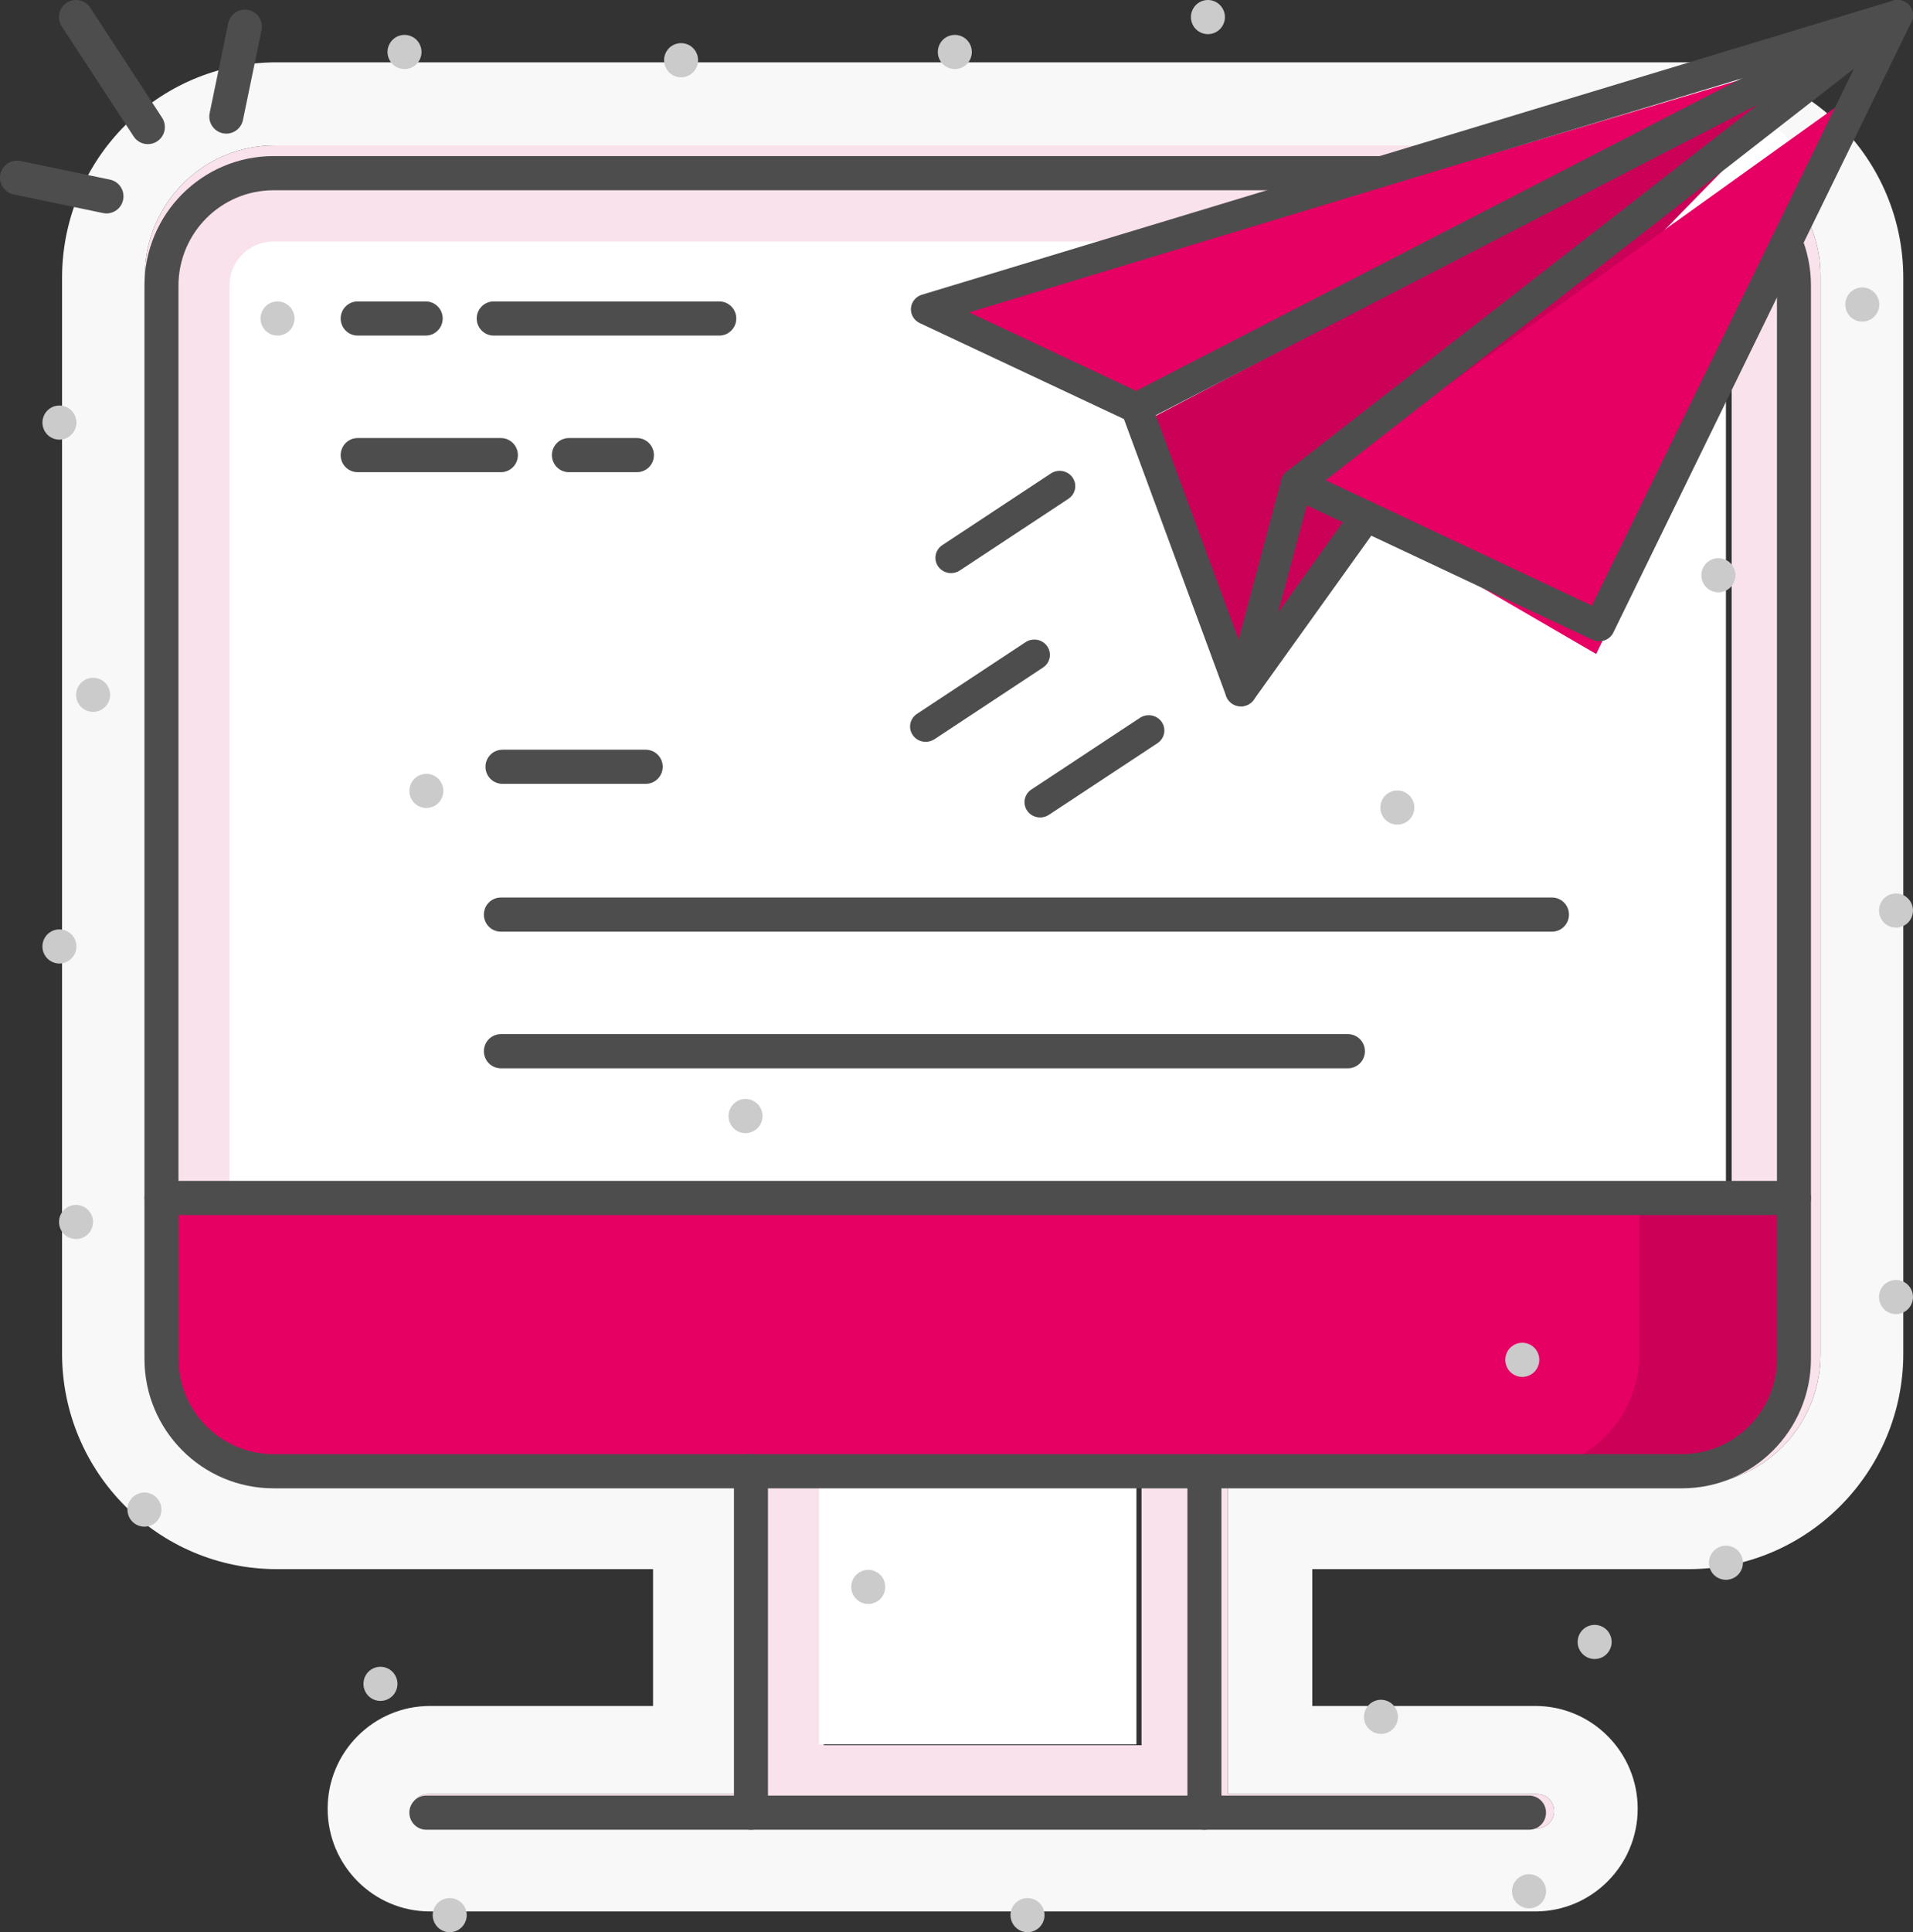 <svg xmlns="http://www.w3.org/2000/svg" xmlns:xlink="http://www.w3.org/1999/xlink" width="103px" height="104px" viewBox="0 0 103 104"><rect x="0" y="0" width="103" height="104" fill="#333333" stroke="none"/><title>Group 3</title><g id="Page-1" stroke="none" stroke-width="1" fill="none" fill-rule="evenodd"><g id="Group-3"><g id="Group"><path d="M82.67,102.882 L23.148,102.882 C20.11,102.882 17.641,100.401 17.641,97.352 C17.641,94.304 20.11,91.823 23.148,91.823 L35.162,91.823 L35.162,84.458 L14.896,84.458 C8.524,84.458 3.342,79.253 3.342,72.858 L3.342,14.955 C3.342,8.56 8.524,3.355 14.896,3.355 L90.92,3.355 C97.292,3.355 102.477,8.56 102.477,14.955 L102.477,72.858 C102.477,79.253 97.292,84.458 90.922,84.458 L70.656,84.458 L70.656,91.823 L82.67,91.823 C85.706,91.823 88.177,94.304 88.177,97.352 C88.177,100.401 85.706,102.882 82.67,102.882 M23.06,96.56 C22.55,96.56 22.139,96.972 22.139,97.484 C22.139,97.995 22.55,98.409 23.06,98.409 L82.759,98.409 C83.267,98.409 83.679,97.995 83.679,97.484 C83.679,96.972 83.267,96.56 82.759,96.56 L66.106,96.56 L66.106,79.93 L91.035,79.93 C94.885,79.93 98.021,76.784 98.021,72.917 L98.021,14.841 C98.021,10.976 94.885,7.828 91.033,7.828 L14.783,7.828 C10.931,7.828 7.797,10.976 7.797,14.841 L7.797,72.917 C7.797,76.784 10.931,79.93 14.783,79.93 L39.712,79.93 L39.712,96.56 L23.06,96.56" id="Fill-227" fill="#F8F8F8"></path><path d="M82.759,98.409 L23.06,98.409 C22.55,98.409 22.139,97.995 22.139,97.484 C22.139,96.972 22.55,96.56 23.06,96.56 L39.712,96.56 L39.712,79.93 L14.783,79.93 C10.931,79.93 7.797,76.784 7.797,72.917 L7.797,14.841 C7.797,10.976 10.931,7.828 14.783,7.828 L91.033,7.828 C94.885,7.828 98.021,10.976 98.021,14.841 L98.021,72.917 C98.021,76.784 94.885,79.93 91.035,79.93 L66.106,79.93 L66.106,96.56 L82.759,96.56 C83.267,96.56 83.679,96.972 83.679,97.484 C83.679,97.995 83.267,98.409 82.759,98.409 M44.352,79.304 L44.352,93.935 L61.463,93.935 L61.463,79.304 L90.592,79.304 C92.328,79.304 93.903,78.603 95.043,77.468 C96.196,76.328 96.907,74.749 96.907,73.003 L96.907,64.659 L93.237,64.659 L93.237,15.789 C93.237,14.481 92.174,13.419 90.863,13.419 L14.95,13.419 C13.639,13.419 12.577,14.481 12.577,15.787 L12.577,64.664 L8.911,64.664 L8.911,73.003 C8.911,76.482 11.736,79.304 15.223,79.304 L44.352,79.304" id="Fill-228" fill="#F9E2EC"></path><path d="M44.096,93.889 L44.096,78.584 C44.096,76.887 42.726,75.512 41.034,75.512 L14.726,75.512 C13.416,75.512 12.356,74.445 12.356,73.133 L12.356,15.377 C12.356,14.064 13.416,12.998 14.726,12.998 L90.557,12.998 C91.866,12.998 92.928,14.064 92.928,15.378 L92.928,73.133 C92.928,74.445 91.866,75.512 90.559,75.512 L64.248,75.512 C62.558,75.512 61.188,76.887 61.188,78.584 L61.188,93.889 L44.096,93.889" id="Fill-229" fill="#FFFFFF"></path><path d="M8.727,6.335 L4.859,0.415 C4.581,-0.009 4.013,-0.127 3.59,0.151 C3.167,0.43 3.05,0.998 3.326,1.423 L7.196,7.343 C7.472,7.767 8.04,7.885 8.463,7.607 C8.886,7.33 9.003,6.76 8.727,6.335" id="Fill-230" fill="#4D4D4D"></path><path d="M5.919,9.668 L1.102,8.663 C0.607,8.56 0.122,8.88 0.019,9.376 C-0.083,9.874 0.234,10.36 0.73,10.463 L5.548,11.468 C6.042,11.571 6.527,11.253 6.63,10.755 C6.732,10.258 6.416,9.771 5.919,9.668" id="Fill-231" fill="#4D4D4D"></path><path d="M13.081,6.46 L14.083,1.623 C14.185,1.125 13.867,0.64 13.372,0.537 C12.878,0.432 12.393,0.752 12.29,1.248 L11.288,6.087 C11.186,6.583 11.505,7.071 11.999,7.174 C12.493,7.277 12.979,6.957 13.081,6.46" id="Fill-232" fill="#4D4D4D"></path><path d="M90.286,79.189 L14.998,79.189 C11.515,79.189 8.694,76.354 8.694,72.859 L8.694,64.481 L96.591,64.481 L96.591,72.859 C96.591,76.354 93.767,79.189 90.286,79.189" id="Fill-233" fill="#E60063"></path><path d="M94.732,77.345 C95.88,76.199 96.591,74.613 96.591,72.859 L96.591,64.481 L92.928,64.481 L92.928,64.476 L96.594,64.476 L96.594,72.859 C96.594,74.613 95.884,76.199 94.732,77.345" id="Fill-234" fill="#C6CBEB"></path><polygon id="Fill-235" fill="#DFDFFF" points="88.263 64.481 92.928 64.481 92.928 64.476 88.263 64.476"></polygon><path d="M90.277,79.183 L81.963,79.183 C85.443,79.183 88.263,76.352 88.263,72.859 L88.263,64.481 L96.591,64.481 L96.591,72.859 C96.591,74.613 95.88,76.199 94.732,77.345 C93.591,78.481 92.018,79.183 90.277,79.183" id="Fill-236" fill="#CB0158"></path><path d="M90.559,79.189 L90.559,78.269 L14.726,78.269 C11.9,78.264 9.613,75.969 9.609,73.133 L9.609,15.377 C9.613,12.54 11.9,10.246 14.726,10.24 L90.557,10.24 C93.383,10.246 95.67,12.54 95.675,15.377 L95.675,73.133 C95.67,75.969 93.383,78.264 90.559,78.269 L90.559,80.108 C94.395,80.108 97.505,76.984 97.506,73.133 L97.506,15.377 C97.505,11.525 94.395,8.402 90.557,8.402 L14.726,8.402 C10.887,8.402 7.778,11.525 7.778,15.377 L7.778,73.133 C7.778,76.984 10.887,80.108 14.726,80.108 L90.559,80.108 L90.559,79.189" id="Fill-237" fill="#4D4D4D"></path><path d="M96.591,63.562 L8.694,63.562 C8.186,63.562 7.778,63.974 7.778,64.481 C7.778,64.989 8.186,65.4 8.694,65.4 L96.591,65.4 C97.096,65.4 97.506,64.989 97.506,64.481 C97.506,63.974 97.096,63.562 96.591,63.562" id="Fill-238" fill="#4D4D4D"></path><path d="M22.957,98.485 L82.326,98.485 C82.833,98.485 83.241,98.073 83.241,97.565 C83.241,97.058 82.833,96.646 82.326,96.646 L22.957,96.646 C22.451,96.646 22.041,97.058 22.041,97.565 C22.041,98.073 22.451,98.485 22.957,98.485" id="Fill-239" fill="#4D4D4D"></path><path d="M41.349,97.565 L41.349,79.189 C41.349,78.681 40.939,78.269 40.434,78.269 C39.928,78.269 39.518,78.681 39.518,79.189 L39.518,97.565 C39.518,98.073 39.928,98.485 40.434,98.485 C40.939,98.485 41.349,98.073 41.349,97.565" id="Fill-240" fill="#4D4D4D"></path><path d="M65.765,97.565 L65.765,79.189 C65.765,78.681 65.356,78.269 64.849,78.269 C64.344,78.269 63.933,78.681 63.933,79.189 L63.933,97.565 C63.933,98.073 64.344,98.485 64.849,98.485 C65.356,98.485 65.765,98.073 65.765,97.565" id="Fill-241" fill="#4D4D4D"></path><path d="M19.258,18.063 L22.92,18.063 C23.426,18.063 23.836,17.651 23.836,17.143 C23.836,16.636 23.426,16.224 22.92,16.224 L19.258,16.224 C18.752,16.224 18.342,16.636 18.342,17.143 C18.342,17.651 18.752,18.063 19.258,18.063" id="Fill-242" fill="#4D4D4D"></path><path d="M26.583,18.063 L38.727,18.063 C39.232,18.063 39.643,17.651 39.643,17.143 C39.643,16.636 39.232,16.224 38.727,16.224 L26.583,16.224 C26.077,16.224 25.667,16.636 25.667,17.143 C25.667,17.651 26.077,18.063 26.583,18.063" id="Fill-243" fill="#4D4D4D"></path><path d="M34.294,23.578 L30.631,23.578 C30.126,23.578 29.716,23.99 29.716,24.497 C29.716,25.006 30.126,25.416 30.631,25.416 L34.294,25.416 C34.799,25.416 35.209,25.006 35.209,24.497 C35.209,23.99 34.799,23.578 34.294,23.578" id="Fill-244" fill="#4D4D4D"></path><path d="M26.969,23.578 L19.258,23.578 C18.752,23.578 18.342,23.99 18.342,24.497 C18.342,25.006 18.752,25.416 19.258,25.416 L26.969,25.416 C27.474,25.416 27.885,25.006 27.885,24.497 C27.885,23.99 27.474,23.578 26.969,23.578" id="Fill-245" fill="#4D4D4D"></path><path d="M34.766,40.352 L27.055,40.352 C26.549,40.352 26.139,40.764 26.139,41.271 C26.139,41.781 26.549,42.19 27.055,42.19 L34.766,42.19 C35.271,42.19 35.682,41.781 35.682,41.271 C35.682,40.764 35.271,40.352 34.766,40.352" id="Fill-245" fill="#4D4D4D"></path><path d="M26.969,57.501 L72.575,57.501 C73.08,57.501 73.49,57.089 73.49,56.581 C73.49,56.074 73.08,55.662 72.575,55.662 L26.969,55.662 C26.462,55.662 26.053,56.074 26.053,56.581 C26.053,57.089 26.462,57.501 26.969,57.501" id="Fill-249" fill="#4D4D4D"></path><path d="M26.969,50.147 L83.562,50.147 C84.067,50.147 84.477,49.735 84.477,49.228 C84.477,48.718 84.067,48.308 83.562,48.308 L26.969,48.308 C26.462,48.308 26.053,48.718 26.053,49.228 C26.053,49.735 26.462,50.147 26.969,50.147" id="Fill-250" fill="#4D4D4D"></path><path d="M7.778,82.172 C8.018,82.172 8.254,82.075 8.424,81.904 C8.595,81.733 8.694,81.496 8.694,81.253 C8.694,81.012 8.595,80.775 8.424,80.604 C8.254,80.433 8.018,80.334 7.778,80.334 C7.536,80.334 7.3,80.433 7.13,80.604 C6.959,80.775 6.862,81.012 6.862,81.253 C6.862,81.496 6.959,81.733 7.13,81.904 C7.3,82.075 7.536,82.172 7.778,82.172" id="Fill-251" fill="#CBCBCB"></path><path d="M65.038,1.838 C65.277,1.838 65.514,1.741 65.684,1.57 C65.854,1.399 65.953,1.162 65.953,0.919 C65.953,0.677 65.854,0.441 65.684,0.27 C65.514,0.097 65.277,0 65.038,0 C64.796,0 64.56,0.097 64.389,0.27 C64.219,0.441 64.122,0.677 64.122,0.919 C64.122,1.162 64.219,1.399 64.389,1.57 C64.56,1.741 64.796,1.838 65.038,1.838" id="Fill-252" fill="#CBCBCB"></path><path d="M40.141,60.99 C40.382,60.99 40.617,60.892 40.789,60.722 C40.959,60.551 41.056,60.313 41.056,60.071 C41.056,59.83 40.959,59.593 40.789,59.422 C40.617,59.251 40.382,59.151 40.141,59.151 C39.899,59.151 39.665,59.251 39.492,59.422 C39.322,59.593 39.225,59.83 39.225,60.071 C39.225,60.313 39.322,60.551 39.492,60.722 C39.665,60.892 39.899,60.99 40.141,60.99" id="Fill-253" fill="#CBCBCB"></path><path d="M75.235,44.385 C75.477,44.385 75.713,44.288 75.884,44.117 C76.054,43.946 76.151,43.709 76.151,43.466 C76.151,43.223 76.054,42.988 75.884,42.817 C75.713,42.644 75.477,42.547 75.235,42.547 C74.994,42.547 74.759,42.644 74.589,42.817 C74.417,42.988 74.32,43.223 74.32,43.466 C74.32,43.709 74.417,43.946 74.589,44.117 C74.759,44.288 74.994,44.385 75.235,44.385" id="Fill-254" fill="#CBCBCB"></path><path d="M92.928,85.033 C93.168,85.033 93.405,84.935 93.575,84.765 C93.745,84.594 93.844,84.356 93.844,84.114 C93.844,83.873 93.745,83.636 93.575,83.465 C93.405,83.292 93.168,83.194 92.928,83.194 C92.687,83.194 92.451,83.292 92.28,83.465 C92.11,83.636 92.013,83.873 92.013,84.114 C92.013,84.356 92.11,84.594 92.28,84.765 C92.451,84.935 92.687,85.033 92.928,85.033" id="Fill-255" fill="#CBCBCB"></path><path d="M102.084,49.928 C102.324,49.928 102.561,49.831 102.731,49.66 C102.901,49.487 103,49.252 103,49.009 C103,48.766 102.901,48.531 102.731,48.36 C102.561,48.187 102.324,48.09 102.084,48.09 C101.843,48.09 101.606,48.187 101.436,48.36 C101.266,48.531 101.169,48.766 101.169,49.009 C101.169,49.252 101.266,49.487 101.436,49.66 C101.606,49.831 101.843,49.928 102.084,49.928" id="Fill-256" fill="#CBCBCB"></path><path d="M88.662,18.063 C88.902,18.063 89.138,17.965 89.308,17.794 C89.478,17.623 89.577,17.386 89.577,17.143 C89.577,16.903 89.478,16.665 89.308,16.494 C89.138,16.323 88.902,16.224 88.662,16.224 C88.42,16.224 88.184,16.323 88.014,16.494 C87.843,16.665 87.746,16.903 87.746,17.143 C87.746,17.386 87.843,17.623 88.014,17.794 C88.184,17.965 88.42,18.063 88.662,18.063" id="Fill-257" fill="#CBCBCB"></path><path d="M20.485,91.552 C20.725,91.552 20.961,91.453 21.131,91.282 C21.301,91.111 21.4,90.874 21.4,90.633 C21.4,90.39 21.301,90.153 21.131,89.982 C20.961,89.811 20.725,89.714 20.485,89.714 C20.243,89.714 20.007,89.811 19.836,89.982 C19.666,90.153 19.569,90.39 19.569,90.633 C19.569,90.874 19.666,91.111 19.836,91.282 C20.007,91.453 20.243,91.552 20.485,91.552" id="Fill-258" fill="#CBCBCB"></path><path d="M24.213,104 C24.455,104 24.691,103.903 24.861,103.73 C25.032,103.559 25.129,103.323 25.129,103.081 C25.129,102.838 25.032,102.601 24.861,102.43 C24.691,102.259 24.455,102.162 24.213,102.162 C23.973,102.162 23.737,102.259 23.567,102.43 C23.396,102.601 23.297,102.838 23.297,103.081 C23.297,103.323 23.396,103.559 23.567,103.73 C23.737,103.903 23.973,104 24.213,104" id="Fill-259" fill="#CBCBCB"></path><path d="M3.2,23.664 C3.44,23.664 3.676,23.567 3.846,23.396 C4.017,23.225 4.116,22.988 4.116,22.745 C4.116,22.502 4.017,22.267 3.846,22.096 C3.676,21.923 3.44,21.826 3.2,21.826 C2.958,21.826 2.722,21.923 2.552,22.096 C2.382,22.267 2.284,22.502 2.284,22.745 C2.284,22.988 2.382,23.225 2.552,23.396 C2.722,23.567 2.958,23.664 3.2,23.664" id="Fill-260" fill="#CBCBCB"></path><path d="M55.323,104 C55.565,104 55.801,103.903 55.971,103.73 C56.142,103.559 56.239,103.323 56.239,103.081 C56.239,102.838 56.142,102.601 55.971,102.43 C55.801,102.259 55.565,102.162 55.323,102.162 C55.083,102.162 54.847,102.259 54.677,102.43 C54.506,102.601 54.407,102.838 54.407,103.081 C54.407,103.323 54.506,103.559 54.677,103.73 C54.847,103.903 55.083,104 55.323,104" id="Fill-261" fill="#CBCBCB"></path><path d="M102.084,70.732 C102.324,70.732 102.561,70.632 102.731,70.462 C102.901,70.291 103,70.053 103,69.813 C103,69.57 102.901,69.333 102.731,69.162 C102.561,68.991 102.324,68.893 102.084,68.893 C101.843,68.893 101.606,68.991 101.436,69.162 C101.266,69.333 101.169,69.57 101.169,69.813 C101.169,70.053 101.266,70.291 101.436,70.462 C101.606,70.632 101.843,70.732 102.084,70.732" id="Fill-262" fill="#CBCBCB"></path><path d="M3.2,51.862 C3.44,51.862 3.676,51.763 3.846,51.592 C4.017,51.421 4.116,51.184 4.116,50.943 C4.116,50.7 4.017,50.463 3.846,50.292 C3.676,50.121 3.44,50.024 3.2,50.024 C2.958,50.024 2.722,50.121 2.552,50.292 C2.382,50.463 2.284,50.7 2.284,50.943 C2.284,51.184 2.382,51.421 2.552,51.592 C2.722,51.763 2.958,51.862 3.2,51.862" id="Fill-263" fill="#CBCBCB"></path><path d="M81.963,74.111 C82.205,74.111 82.439,74.013 82.612,73.842 C82.782,73.671 82.879,73.434 82.879,73.192 C82.879,72.951 82.782,72.714 82.612,72.543 C82.439,72.372 82.205,72.272 81.963,72.272 C81.722,72.272 81.487,72.372 81.315,72.543 C81.145,72.714 81.048,72.951 81.048,73.192 C81.048,73.434 81.145,73.671 81.315,73.842 C81.487,74.013 81.722,74.111 81.963,74.111" id="Fill-264" fill="#CBCBCB"></path><path d="M82.326,102.715 C82.568,102.715 82.804,102.618 82.974,102.447 C83.144,102.276 83.241,102.038 83.241,101.796 C83.241,101.555 83.144,101.318 82.974,101.147 C82.804,100.976 82.568,100.877 82.326,100.877 C82.086,100.877 81.85,100.976 81.679,101.147 C81.509,101.318 81.41,101.555 81.41,101.796 C81.41,102.038 81.509,102.276 81.679,102.447 C81.85,102.618 82.086,102.715 82.326,102.715" id="Fill-265" fill="#CBCBCB"></path><path d="M14.942,18.063 C15.183,18.063 15.42,17.965 15.59,17.794 C15.76,17.623 15.857,17.386 15.857,17.143 C15.857,16.903 15.76,16.665 15.59,16.494 C15.42,16.323 15.183,16.224 14.942,16.224 C14.702,16.224 14.466,16.323 14.295,16.494 C14.125,16.665 14.026,16.903 14.026,17.143 C14.026,17.386 14.125,17.623 14.295,17.794 C14.466,17.965 14.702,18.063 14.942,18.063" id="Fill-266" fill="#CBCBCB"></path><path d="M22.957,43.49 C23.197,43.49 23.433,43.392 23.603,43.221 C23.773,43.051 23.872,42.813 23.872,42.571 C23.872,42.328 23.773,42.093 23.603,41.922 C23.433,41.749 23.197,41.651 22.957,41.651 C22.715,41.651 22.479,41.749 22.309,41.922 C22.138,42.093 22.041,42.328 22.041,42.571 C22.041,42.813 22.138,43.051 22.309,43.221 C22.479,43.392 22.715,43.49 22.957,43.49" id="Fill-267" fill="#CBCBCB"></path><path d="M100.27,17.311 C100.511,17.311 100.746,17.213 100.918,17.042 C101.088,16.871 101.185,16.634 101.185,16.391 C101.185,16.149 101.088,15.913 100.918,15.742 C100.746,15.57 100.511,15.472 100.27,15.472 C100.028,15.472 99.794,15.57 99.621,15.742 C99.451,15.913 99.354,16.149 99.354,16.391 C99.354,16.634 99.451,16.871 99.621,17.042 C99.794,17.213 100.028,17.311 100.27,17.311" id="Fill-268" fill="#CBCBCB"></path><path d="M85.858,89.296 C86.1,89.296 86.336,89.199 86.506,89.026 C86.677,88.855 86.774,88.62 86.774,88.377 C86.774,88.134 86.677,87.897 86.506,87.726 C86.336,87.555 86.1,87.458 85.858,87.458 C85.618,87.458 85.382,87.555 85.212,87.726 C85.042,87.897 84.943,88.134 84.943,88.377 C84.943,88.62 85.042,88.855 85.212,89.026 C85.382,89.199 85.618,89.296 85.858,89.296" id="Fill-269" fill="#CBCBCB"></path><path d="M92.522,31.882 C92.764,31.882 93,31.785 93.17,31.614 C93.34,31.441 93.438,31.206 93.438,30.963 C93.438,30.72 93.34,30.485 93.17,30.312 C93,30.141 92.764,30.044 92.522,30.044 C92.28,30.044 92.046,30.141 91.874,30.312 C91.703,30.485 91.606,30.72 91.606,30.963 C91.606,31.206 91.703,31.441 91.874,31.614 C92.046,31.785 92.28,31.882 92.522,31.882" id="Fill-270" fill="#CBCBCB"></path><path d="M36.671,4.16 C36.912,4.16 37.149,4.063 37.319,3.892 C37.489,3.719 37.586,3.484 37.586,3.241 C37.586,2.998 37.489,2.763 37.319,2.59 C37.149,2.419 36.912,2.322 36.671,2.322 C36.429,2.322 36.194,2.419 36.022,2.59 C35.852,2.763 35.755,2.998 35.755,3.241 C35.755,3.484 35.852,3.719 36.022,3.892 C36.194,4.063 36.429,4.16 36.671,4.16" id="Fill-271" fill="#CBCBCB"></path><path d="M4.094,66.691 C4.334,66.691 4.57,66.593 4.74,66.422 C4.91,66.252 5.009,66.014 5.009,65.772 C5.009,65.531 4.91,65.294 4.74,65.123 C4.57,64.952 4.334,64.852 4.094,64.852 C3.852,64.852 3.616,64.952 3.445,65.123 C3.275,65.294 3.178,65.531 3.178,65.772 C3.178,66.014 3.275,66.252 3.445,66.422 C3.616,66.593 3.852,66.691 4.094,66.691" id="Fill-272" fill="#CBCBCB"></path><path d="M5.013,38.318 C5.255,38.318 5.491,38.221 5.661,38.05 C5.831,37.879 5.929,37.642 5.929,37.399 C5.929,37.157 5.831,36.921 5.661,36.75 C5.491,36.577 5.255,36.48 5.013,36.48 C4.773,36.48 4.537,36.577 4.367,36.75 C4.196,36.921 4.097,37.157 4.097,37.399 C4.097,37.642 4.196,37.879 4.367,38.05 C4.537,38.221 4.773,38.318 5.013,38.318" id="Fill-273" fill="#CBCBCB"></path><path d="M74.355,93.328 C74.595,93.328 74.831,93.23 75.001,93.06 C75.171,92.889 75.27,92.651 75.27,92.409 C75.27,92.168 75.171,91.931 75.001,91.76 C74.831,91.589 74.595,91.489 74.355,91.489 C74.113,91.489 73.877,91.589 73.706,91.76 C73.536,91.931 73.439,92.168 73.439,92.409 C73.439,92.651 73.536,92.889 73.706,93.06 C73.877,93.23 74.113,93.328 74.355,93.328" id="Fill-274" fill="#CBCBCB"></path><path d="M94.776,6.787 C95.018,6.787 95.252,6.69 95.424,6.519 C95.595,6.348 95.692,6.111 95.692,5.868 C95.692,5.627 95.595,5.39 95.424,5.219 C95.252,5.048 95.018,4.949 94.776,4.949 C94.534,4.949 94.3,5.048 94.128,5.219 C93.958,5.39 93.861,5.627 93.861,5.868 C93.861,6.111 93.958,6.348 94.128,6.519 C94.3,6.69 94.534,6.787 94.776,6.787" id="Fill-275" fill="#CBCBCB"></path><path d="M46.748,86.333 C46.989,86.333 47.226,86.235 47.396,86.064 C47.566,85.893 47.663,85.656 47.663,85.413 C47.663,85.173 47.566,84.935 47.396,84.765 C47.226,84.594 46.989,84.494 46.748,84.494 C46.506,84.494 46.272,84.594 46.101,84.765 C45.929,84.935 45.832,85.173 45.832,85.413 C45.832,85.656 45.929,85.893 46.101,86.064 C46.272,86.235 46.506,86.333 46.748,86.333" id="Fill-276" fill="#CBCBCB"></path><path d="M21.779,3.717 C22.021,3.717 22.257,3.62 22.428,3.449 C22.598,3.276 22.695,3.041 22.695,2.798 C22.695,2.555 22.598,2.32 22.428,2.147 C22.257,1.976 22.021,1.879 21.779,1.879 C21.539,1.879 21.303,1.976 21.133,2.147 C20.963,2.32 20.864,2.555 20.864,2.798 C20.864,3.041 20.963,3.276 21.133,3.449 C21.303,3.62 21.539,3.717 21.779,3.717" id="Fill-277" fill="#CBCBCB"></path><path d="M51.41,3.717 C51.652,3.717 51.888,3.62 52.058,3.449 C52.228,3.276 52.325,3.041 52.325,2.798 C52.325,2.555 52.228,2.32 52.058,2.147 C51.888,1.976 51.652,1.879 51.41,1.879 C51.17,1.879 50.934,1.976 50.763,2.147 C50.593,2.32 50.494,2.555 50.494,2.798 C50.494,3.041 50.593,3.276 50.763,3.449 C50.934,3.62 51.17,3.717 51.41,3.717" id="Fill-278" fill="#CBCBCB"></path></g><ellipse id="Oval" fill="#FFFFFF" cx="93" cy="9.5" rx="4" ry="3.5"></ellipse><g id="Group-2" transform="translate(49, 0)"><polygon id="Path-2" fill="#E60063" points="51.75 2.2 1.125 17.267 11.192 22"></polygon><polygon id="Path-4" fill="#CB0158" points="18.567 37.4 12.375 22.834 49.5 3.3 23.676 29.71"></polygon><polygon id="Path-3" fill="#E60063" points="51.75 4.4 36.941 35.2 21.375 26.162"></polygon><g id="Group" fill="#4D4D4D"><path d="M37.105,34.518 C36.98,34.518 36.855,34.49 36.74,34.436 L20.439,26.765 C20.021,26.568 19.844,26.076 20.046,25.667 C20.247,25.258 20.751,25.085 21.169,25.282 L36.709,32.596 L51.571,2.166 L3.182,16.815 L12.554,21.217 C12.972,21.414 13.149,21.906 12.948,22.315 C12.747,22.726 12.243,22.896 11.825,22.7 L0.522,17.391 C0.211,17.244 0.021,16.926 0.047,16.588 C0.073,16.251 0.307,15.963 0.637,15.864 L52.91,0.037 C53.23,-0.06 53.576,0.038 53.795,0.286 C54.013,0.533 54.062,0.883 53.918,1.178 L37.864,34.049 C37.768,34.246 37.595,34.398 37.384,34.471 C37.294,34.502 37.199,34.518 37.105,34.518" id="Fill-346"></path><path d="M12.191,22.782 C11.888,22.782 11.597,22.622 11.446,22.343 C11.229,21.941 11.386,21.443 11.797,21.232 L52.766,0.096 C53.177,-0.117 53.686,0.037 53.902,0.44 C54.119,0.841 53.962,1.339 53.552,1.551 L12.583,22.686 C12.457,22.751 12.323,22.782 12.191,22.782" id="Fill-347"></path><path d="M20.805,26.846 C20.558,26.846 20.313,26.74 20.146,26.536 C19.857,26.181 19.917,25.663 20.28,25.38 L52.634,0.18 C52.997,-0.103 53.526,-0.045 53.817,0.31 C54.106,0.666 54.046,1.183 53.683,1.467 L21.328,26.667 C21.174,26.787 20.989,26.846 20.805,26.846" id="Fill-348"></path><path d="M17.815,38.019 L17.704,38.012 C17.392,37.972 17.13,37.765 17.024,37.476 L11.398,22.238 C11.241,21.811 11.467,21.34 11.904,21.185 C12.339,21.029 12.823,21.251 12.981,21.68 L18.056,35.426 L23.865,27.317 C24.132,26.944 24.656,26.854 25.037,27.114 C25.418,27.376 25.51,27.888 25.244,28.26 L18.504,37.668 C18.346,37.89 18.087,38.019 17.815,38.019" id="Fill-349"></path><path d="M17.816,38.019 L17.602,37.993 C17.153,37.878 16.883,37.428 17.001,36.988 L19.991,25.815 C20.108,25.376 20.568,25.116 21.017,25.227 C21.467,25.342 21.737,25.792 21.618,26.231 L18.629,37.404 C18.53,37.774 18.189,38.019 17.816,38.019" id="Fill-350"></path><path d="M2.207,30.847 C1.937,30.847 1.672,30.719 1.509,30.484 C1.25,30.107 1.351,29.596 1.736,29.341 L7.583,25.483 C7.969,25.231 8.492,25.329 8.752,25.706 C9.011,26.082 8.91,26.593 8.525,26.848 L2.678,30.706 C2.533,30.801 2.37,30.847 2.207,30.847" id="Fill-351"></path><path d="M0.842,39.929 C0.572,39.929 0.306,39.802 0.144,39.566 C-0.116,39.19 -0.014,38.679 0.37,38.425 L6.218,34.565 C6.604,34.312 7.127,34.411 7.386,34.787 C7.646,35.164 7.544,35.675 7.16,35.929 L1.313,39.789 C1.168,39.883 1.004,39.929 0.842,39.929" id="Fill-352"></path><path d="M7.004,44 C6.733,44 6.468,43.873 6.306,43.638 C6.046,43.26 6.148,42.749 6.532,42.495 L12.379,38.636 C12.765,38.383 13.288,38.482 13.548,38.858 C13.808,39.235 13.706,39.746 13.322,40.001 L7.474,43.859 C7.329,43.954 7.166,44 7.004,44" id="Fill-353"></path></g></g></g></g></svg>